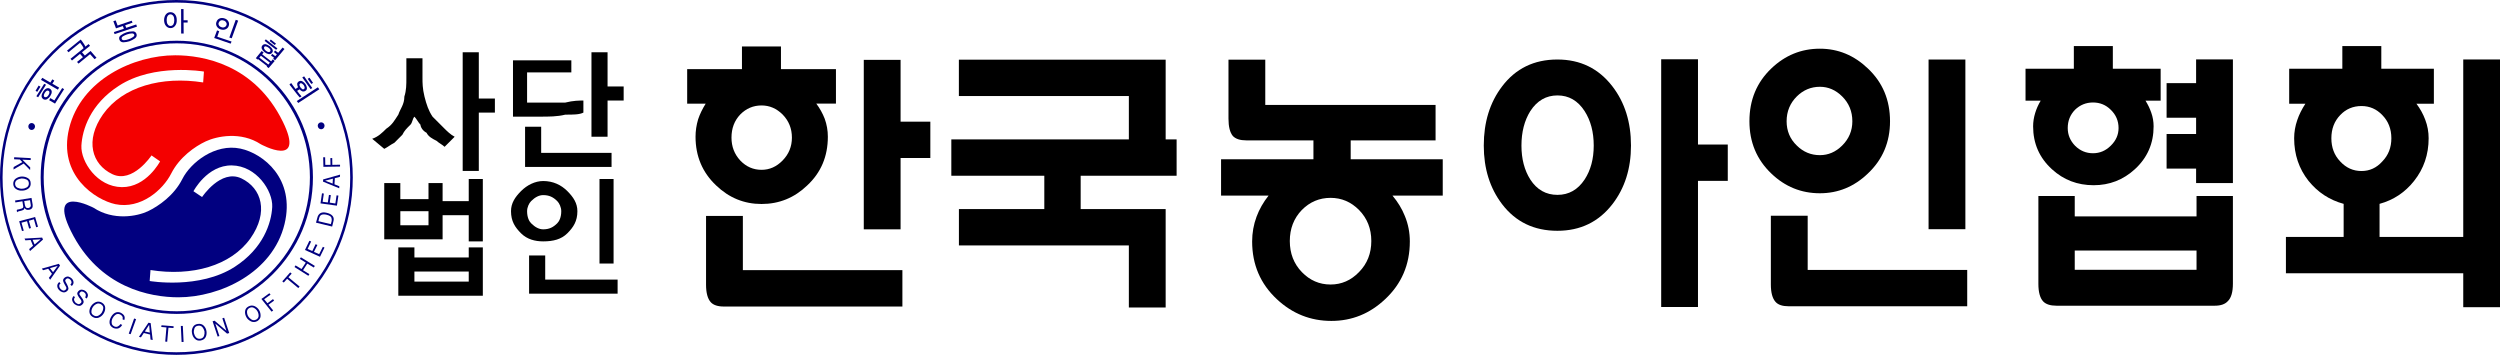 <?xml version="1.0" encoding="utf-8"?>
<!-- Generator: Adobe Illustrator 16.0.0, SVG Export Plug-In . SVG Version: 6.00 Build 0)  -->
<!DOCTYPE svg PUBLIC "-//W3C//DTD SVG 1.1//EN" "http://www.w3.org/Graphics/SVG/1.1/DTD/svg11.dtd">
<svg version="1.1" id="Layer_1" xmlns="http://www.w3.org/2000/svg" xmlns:xlink="http://www.w3.org/1999/xlink" x="0px" y="0px"
	 width="200.79px" height="28.5px" viewBox="0 0 200.79 28.5" enable-background="new 0 0 200.79 28.5" xml:space="preserve">
<g>
	<path d="M39.748,9.044V7.915h-1.292V4.198h-1.295v9.533h1.295V9.044H39.748z M36.516,10.983c-0.323-0.161-0.646-0.486-0.808-0.646
		L34.74,9.369c-0.324-0.485-0.485-0.972-0.648-1.616c-0.16-0.646-0.16-1.132-0.16-1.454V4.682h-1.294v1.617
		c0,0.484,0,0.969-0.161,1.454c0,0.645-0.324,0.97-0.485,1.455c-0.321,0.484-0.483,0.809-0.967,1.129
		c-0.325,0.322-0.647,0.646-1.132,0.809l0.969,0.809c0.322-0.164,0.485-0.322,0.809-0.485c0.161-0.16,0.321-0.323,0.645-0.646
		c0.161-0.325,0.322-0.485,0.646-0.806c0.163-0.162,0.163-0.485,0.323-0.647c0.163,0.162,0.323,0.485,0.486,0.647
		c0,0.16,0.161,0.48,0.484,0.643c0.161,0.324,0.485,0.486,0.807,0.649c0.162,0.16,0.487,0.323,0.646,0.481L36.516,10.983z
		 M50.09,8.075V6.943h-1.293V4.198h-1.293v6.785h1.293V8.075H50.09z M46.856,9.044V8.075c-0.321,0-0.806,0-1.454,0.163h-1.455
		h-1.614V5.813h3.555V4.848h-4.687v4.521h2.101c0.807,0,1.453,0,2.1-0.161C46.05,9.208,46.535,9.208,46.856,9.044 M49.118,13.409
		h-6.946v-3.232h1.293v2.102h5.653V13.409z M34.416,18.093h-2.263v-1.13h2.263V18.093z M37.647,22.618h-4.363V21.81h4.363V22.618z
		 M38.779,23.751v-3.88h-1.132v0.808h-4.363v-0.808h-1.293v3.88H38.779z M35.548,16.153v-1.452h-1.133v1.292h-2.263v-1.292h-1.291
		v4.523h4.687v-1.94h2.099v2.104h1.132v-5.011h-1.132v1.776H35.548z M49.28,14.377h-1.131v6.787h1.131V14.377z M49.604,23.588h-7.11
		v-3.071h1.295v1.941h5.815V23.588z M43.626,14.539c-0.647,0-1.292,0.322-1.777,0.807c-0.484,0.486-0.807,0.972-0.807,1.617
		c0,0.808,0.323,1.292,0.807,1.777c0.485,0.484,1.13,0.647,1.777,0.647c0.808,0,1.453-0.163,1.939-0.647
		c0.485-0.485,0.809-0.97,0.809-1.777c0-0.646-0.324-1.131-0.809-1.617C45.079,14.861,44.434,14.539,43.626,14.539 M43.626,15.67
		c0.484,0,0.808,0.162,1.13,0.483c0.163,0.164,0.322,0.487,0.322,0.81c0,0.484-0.159,0.808-0.322,0.968
		c-0.322,0.324-0.646,0.488-1.13,0.488c-0.323,0-0.647-0.164-0.969-0.488c-0.163-0.16-0.323-0.483-0.323-0.968
		c0-0.322,0.16-0.646,0.323-0.81C42.979,15.832,43.303,15.67,43.626,15.67"/>
	<g>
		<path d="M65.564,8.324c0.279,0.376,0.504,0.777,0.673,1.212c0.169,0.467,0.253,0.946,0.253,1.443c0,1.586-0.554,2.888-1.658,3.915
			c-1.033,0.994-2.257,1.49-3.668,1.49c-1.398,0-2.611-0.496-3.646-1.49c-1.104-1.043-1.655-2.348-1.655-3.915
			c0-0.466,0.069-0.931,0.208-1.397c0.14-0.418,0.344-0.835,0.607-1.258h-1.487V5.553h4.4V3.734h3.133v1.818h4.416v2.771H65.564z
			 M56.707,17.343h2.957v4.354h12.813v2.922H58.133c-0.489,0-0.84-0.119-1.049-0.349c-0.25-0.282-0.377-0.748-0.377-1.406V17.343z
			 M59.456,9.193c-0.473,0.495-0.706,1.116-0.706,1.86c0,0.717,0.233,1.329,0.706,1.839c0.475,0.498,1.044,0.747,1.709,0.747
			c0.64,0,1.202-0.249,1.688-0.747c0.5-0.51,0.75-1.122,0.75-1.839c0-0.729-0.25-1.351-0.75-1.86
			c-0.486-0.481-1.048-0.724-1.688-0.724C60.5,8.47,59.931,8.712,59.456,9.193 M72.331,12.69v5.73h-2.956V4.806h2.956V9.77h2.39
			v2.921H72.331z"/>
		<polygon points="94.501,11.196 94.501,14.115 86.795,14.115 86.795,16.792 93.621,16.792 93.621,24.697 90.665,24.697 
			90.665,19.712 77.016,19.712 77.016,16.792 83.875,16.792 83.875,14.115 76.407,14.115 76.407,11.196 90.665,11.196 90.665,7.713 
			77.013,7.713 77.013,4.793 93.621,4.793 93.621,11.196 		"/>
		<path d="M108.482,11.274v1.516h7.393v2.919h-4.038c0.429,0.512,0.764,1.058,0.999,1.65c0.266,0.645,0.396,1.327,0.396,2.035
			c0,1.855-0.662,3.404-1.988,4.64c-1.229,1.16-2.666,1.741-4.313,1.741c-1.677,0-3.132-0.581-4.374-1.741
			c-1.326-1.235-1.99-2.784-1.99-4.64c0-0.692,0.119-1.357,0.355-1.992c0.223-0.6,0.546-1.166,0.965-1.693h-3.816V12.79h7.419
			v-1.516h-0.082h-5.315c-0.491,0-0.844-0.114-1.07-0.346c-0.239-0.282-0.356-0.75-0.356-1.405v-4.73h2.955v3.633h13.678v2.849
			h-6.773H108.482z M104.557,16.866c-0.643,0.669-0.965,1.499-0.965,2.492c0,0.994,0.322,1.825,0.965,2.492
			c0.644,0.668,1.412,1.001,2.308,1.001c0.881,0,1.644-0.333,2.288-1.001c0.656-0.667,0.985-1.498,0.985-2.492
			c0-0.993-0.329-1.823-0.985-2.492c-0.645-0.651-1.407-0.975-2.288-0.975C105.969,15.892,105.2,16.215,104.557,16.866"/>
		<path d="M129.507,6.943c0.991,1.288,1.487,2.87,1.487,4.749c0,1.847-0.496,3.414-1.487,4.701c-1.106,1.43-2.579,2.143-4.425,2.143
			c-1.872,0-3.354-0.713-4.443-2.143c-0.979-1.287-1.468-2.854-1.468-4.701c0-1.879,0.489-3.461,1.468-4.749
			c1.09-1.442,2.571-2.163,4.443-2.163C126.928,4.78,128.4,5.501,129.507,6.943 M122.908,8.924
			c-0.473,0.759-0.711,1.684-0.711,2.769c0,1.071,0.238,1.979,0.711,2.725c0.533,0.822,1.26,1.233,2.182,1.233
			c0.91,0,1.635-0.411,2.18-1.233c0.488-0.746,0.732-1.653,0.732-2.725c0-1.085-0.244-2.01-0.732-2.769
			c-0.545-0.842-1.27-1.26-2.18-1.26C124.182,7.664,123.455,8.082,122.908,8.924 M136.375,14.525v10.132h-2.955V4.758h2.955v6.849
			h2.393v2.919H136.375z"/>
		<path d="M150.018,5.498c1.188,1.119,1.781,2.531,1.781,4.242c0,1.681-0.594,3.079-1.781,4.198
			c-1.104,1.058-2.387,1.584-3.854,1.584c-1.495,0-2.794-0.526-3.898-1.584c-1.173-1.119-1.759-2.518-1.759-4.198
			c0-1.711,0.586-3.123,1.759-4.242c1.104-1.056,2.403-1.587,3.898-1.587C147.631,3.911,148.914,4.442,150.018,5.498
			 M142.229,17.327h2.957v4.355h12.813v2.916h-14.345c-0.488,0-0.838-0.114-1.047-0.349c-0.253-0.278-0.379-0.746-0.379-1.402
			V17.327z M144.316,7.741c-0.547,0.544-0.822,1.209-0.822,1.999c0,0.776,0.275,1.43,0.822,1.953
			c0.519,0.512,1.136,0.768,1.85,0.768c0.674,0,1.27-0.256,1.786-0.768c0.548-0.542,0.821-1.195,0.821-1.953
			c0-0.79-0.273-1.455-0.821-1.999c-0.517-0.513-1.112-0.771-1.786-0.771C145.452,6.971,144.835,7.229,144.316,7.741 M154.895,4.781
			h2.956v13.625h-2.956V4.781z"/>
		<path d="M172.318,8.085c0.196,0.313,0.35,0.637,0.463,0.964c0.127,0.356,0.188,0.724,0.188,1.099c0,1.376-0.502,2.522-1.506,3.443
			c-0.939,0.858-2.039,1.285-3.311,1.285c-1.299,0-2.417-0.427-3.35-1.285c-1.008-0.921-1.51-2.067-1.51-3.443
			c0-0.359,0.057-0.719,0.168-1.078c0.098-0.325,0.244-0.655,0.439-0.984h-1.216V5.519h3.88v-1.82h3.132v1.82h3.84v2.566H172.318z
			 M163.715,15.744h2.92v1.634h9.782v-1.634h2.921v7.038c0,0.669-0.134,1.135-0.399,1.396c-0.224,0.251-0.573,0.375-1.048,0.375
			h-12.729c-0.49,0-0.848-0.116-1.069-0.352c-0.251-0.278-0.378-0.744-0.378-1.396V15.744z M166.659,8.815
			c-0.392,0.404-0.587,0.893-0.587,1.467c0,0.543,0.195,1.015,0.587,1.422c0.403,0.403,0.886,0.604,1.442,0.604
			c0.545,0,1.02-0.201,1.425-0.604c0.419-0.407,0.628-0.879,0.628-1.422c0-0.574-0.209-1.063-0.628-1.467
			c-0.392-0.39-0.867-0.584-1.425-0.584C167.545,8.231,167.063,8.426,166.659,8.815 M176.417,20.12h-9.782v1.549h9.782V20.12z
			 M176.382,13.539h-2.37v-2.776h2.37V9.458h-2.37v-2.78h2.37V4.769h2.956v9.936h-2.956V13.539z"/>
		<path d="M197.837,21.948h-14.241v-2.919h4.636v-2.656c-1.137-0.31-2.075-0.925-2.817-1.842c-0.773-0.979-1.158-2.12-1.158-3.427
			c0-0.493,0.084-0.983,0.253-1.468c0.14-0.417,0.356-0.852,0.65-1.307h-1.302V5.519h4.269v-1.82h3.13v1.82h4.222V8.33h-1.09h-0.312
			c0.306,0.408,0.54,0.834,0.708,1.285c0.184,0.479,0.273,0.977,0.273,1.489c0,1.307-0.391,2.448-1.168,3.427
			c-0.724,0.917-1.647,1.532-2.774,1.842v2.656h6.722V4.774h2.955v19.899h-2.955V21.948z M187.957,9.241
			c-0.476,0.495-0.711,1.119-0.711,1.863c0,0.745,0.235,1.366,0.711,1.864c0.473,0.512,1.042,0.768,1.709,0.768
			c0.652,0,1.211-0.256,1.67-0.768c0.486-0.498,0.729-1.119,0.729-1.864c0-0.744-0.243-1.368-0.729-1.863
			c-0.459-0.48-1.018-0.725-1.67-0.725C188.984,8.517,188.414,8.761,187.957,9.241"/>
	</g>
	<g>
		<g>
			<path fill="#010080" d="M14.166,0C6.343,0,0,6.384,0,14.255C0,22.127,6.343,28.5,14.166,28.5c7.816,0,14.169-6.373,14.169-14.245
				C28.334,6.384,21.982,0,14.166,0z M14.166,28.292c-7.709,0-13.96-6.279-13.96-14.037c0-7.756,6.251-14.047,13.96-14.047
				c7.703,0,13.962,6.291,13.962,14.047C28.128,22.013,21.869,28.292,14.166,28.292z"/>
		</g>
	</g>
	<g>
		<g>
			<path fill="#010080" d="M14.197,3.271c-6.04,0-10.931,4.919-10.931,10.973c0,6.062,4.891,10.968,10.931,10.968
				s10.937-4.906,10.937-10.968C25.134,8.189,20.237,3.271,14.197,3.271z M14.197,25C8.291,25,3.508,20.189,3.508,14.243
				c0-5.938,4.783-10.763,10.689-10.763c5.907,0,10.694,4.825,10.694,10.763C24.892,20.189,20.104,25,14.197,25z"/>
		</g>
	</g>
	<path fill="#F40000" d="M20.946,11.586c-1.601-1.052-3.538-0.646-4.42-0.232c-0.877,0.409-2.108,1.27-2.774,2.581
		c-0.667,1.319-2.449,2.888-4.49,2.463c-1.584-0.341-4.625-2.303-3.712-6.079c0.952-3.921,5.184-5.879,8.523-5.879
		c2.214,0,6.37,0.711,8.636,5.319C24.589,13.579,20.946,11.586,20.946,11.586z M16.317,6.621l0.062-0.873
		c0,0-4.006-0.696-6.832,1.142c-2.304,1.481-2.941,3.523-3.01,4.81c-0.058,1.284,1.264,3.307,3.25,3.33
		c1.975,0.023,3.07-2.069,3.07-2.069l-0.688-0.479c0,0-1.514,2.284-3.146,1.506C7.373,13.203,6.8,11.275,8.278,9.177
		C9.861,6.954,12.991,6.098,16.317,6.621z"/>
	<path fill="#010080" d="M7.512,16.686c1.604,1.054,3.483,0.693,4.366,0.282c0.869-0.416,2.106-1.275,2.769-2.595
		c0.665-1.318,2.625-2.869,4.661-2.438c1.837,0.39,4.428,2.428,3.544,6.061c-0.949,3.919-5.187,5.882-8.525,5.882
		c-2.213,0-6.368-0.724-8.634-5.324C3.815,14.741,7.512,16.686,7.512,16.686z M12.087,21.688l-0.066,0.882
		c0,0,4.006,0.693,6.839-1.144c2.291-1.482,2.936-3.519,3.004-4.805c0.062-1.289-1.271-3.315-3.25-3.336
		c-1.98-0.023-3.077,2.074-3.077,2.074l0.692,0.467c0,0,1.508-2.277,3.154-1.501c1.644,0.788,2.21,2.71,0.734,4.815
		C18.538,21.362,15.411,22.214,12.087,21.688z"/>
	<g>
		<path fill="#010080" d="M1.14,12.629L2.469,12.7l-0.006,0.155l-0.666-0.029l0.631,0.624l-0.011,0.208l-0.514-0.523l-0.821,0.479
			l0.016-0.202l0.696-0.389l-0.197-0.211l-0.468-0.021L1.14,12.629z"/>
		<path fill="#010080" d="M1.064,14.781c-0.006-0.187,0.061-0.333,0.197-0.434c0.143-0.103,0.299-0.159,0.483-0.171
			c0.185,0,0.348,0.04,0.491,0.128c0.144,0.081,0.226,0.223,0.228,0.408c0.014,0.188-0.052,0.332-0.196,0.443
			c-0.134,0.095-0.295,0.152-0.473,0.155c-0.184,0.016-0.351-0.028-0.492-0.119C1.156,15.103,1.078,14.969,1.064,14.781z
			 M2.317,14.723c-0.004-0.146-0.065-0.247-0.192-0.307c-0.112-0.055-0.24-0.082-0.38-0.082c-0.131,0.014-0.262,0.05-0.367,0.114
			c-0.114,0.071-0.17,0.177-0.167,0.321c0.012,0.146,0.07,0.248,0.192,0.31c0.117,0.053,0.25,0.091,0.383,0.077
			c0.132,0,0.256-0.045,0.377-0.114C2.266,14.969,2.322,14.866,2.317,14.723z"/>
		<path fill="#010080" d="M1.209,16.106l1.321-0.21l0.093,0.547c0.014,0.11,0,0.194-0.046,0.273
			c-0.062,0.074-0.14,0.119-0.248,0.133c-0.074,0.02-0.151,0.007-0.209-0.012c-0.062-0.023-0.118-0.069-0.151-0.128H1.956
			c0,0.064-0.022,0.113-0.07,0.14c-0.046,0.034-0.105,0.05-0.167,0.068c-0.064,0.014-0.128,0.035-0.197,0.05
			c-0.058,0.01-0.117,0.04-0.155,0.081l-0.023-0.177c0.021-0.032,0.061-0.045,0.12-0.049c0.068-0.009,0.13-0.021,0.191-0.049
			c0.064-0.006,0.115-0.037,0.163-0.064c0.043-0.032,0.061-0.086,0.043-0.161l-0.063-0.383l-0.563,0.095L1.209,16.106z
			 M1.945,16.148l0.056,0.325c0.012,0.067,0.042,0.121,0.077,0.181c0.041,0.043,0.103,0.063,0.203,0.056
			c0.063-0.021,0.117-0.042,0.15-0.084c0.032-0.038,0.056-0.093,0.039-0.169l-0.059-0.379L1.945,16.148z"/>
		<path fill="#010080" d="M1.54,17.77l1.28-0.344l0.231,0.784l-0.146,0.042l-0.182-0.64L2.317,17.73l0.169,0.586L2.339,18.36
			L2.17,17.765l-0.444,0.121l0.182,0.64l-0.142,0.028L1.54,17.77z"/>
		<path fill="#010080" d="M1.972,19.16l1.413-0.078l0.068,0.159l-1.042,0.922l-0.072-0.159l0.313-0.262l-0.191-0.467l-0.424,0.029
			L1.972,19.16z M3.271,19.221L2.618,19.26l0.16,0.373L3.271,19.221L3.271,19.221z"/>
		<path fill="#010080" d="M3.362,21.574l1.36-0.385l0.099,0.144l-0.793,1.134l-0.105-0.148l0.25-0.328l-0.305-0.407l-0.413,0.12
			L3.362,21.574z M4.637,21.354l-0.625,0.18l0.248,0.325L4.637,21.354L4.637,21.354z"/>
		<path fill="#010080" d="M5.769,22.372c0.083,0.085,0.128,0.187,0.137,0.293c0.01,0.102-0.04,0.206-0.137,0.304l-0.117-0.11
			c0.073-0.07,0.103-0.143,0.091-0.202c-0.006-0.074-0.035-0.131-0.091-0.189c-0.049-0.053-0.105-0.086-0.167-0.103
			c-0.065-0.021-0.129,0-0.188,0.061c-0.066,0.051-0.072,0.115-0.037,0.19c0.037,0.068,0.08,0.151,0.129,0.24
			c0.046,0.092,0.082,0.177,0.102,0.267c0.023,0.089-0.017,0.175-0.11,0.259c-0.109,0.09-0.211,0.122-0.337,0.09
			c-0.105-0.026-0.208-0.08-0.282-0.165c-0.102-0.095-0.152-0.198-0.161-0.316c-0.013-0.124,0.035-0.228,0.157-0.34l0.108,0.112
			c-0.089,0.06-0.118,0.142-0.104,0.228c0.005,0.081,0.051,0.165,0.108,0.222c0.054,0.056,0.116,0.09,0.183,0.118
			c0.067,0.025,0.14,0,0.208-0.054c0.07-0.064,0.092-0.14,0.055-0.218c-0.043-0.067-0.084-0.154-0.132-0.236
			c-0.049-0.072-0.082-0.165-0.11-0.247c-0.021-0.099,0.01-0.173,0.101-0.261c0.098-0.082,0.201-0.113,0.311-0.104
			C5.599,22.244,5.688,22.295,5.769,22.372z"/>
		<path fill="#010080" d="M6.875,23.381c0.099,0.087,0.156,0.176,0.181,0.276c0.02,0.096-0.01,0.211-0.103,0.32L6.839,23.88
			c0.047-0.069,0.065-0.146,0.051-0.215c-0.015-0.067-0.049-0.125-0.111-0.17c-0.055-0.044-0.109-0.077-0.182-0.084
			c-0.067-0.016-0.121,0.017-0.177,0.084c-0.051,0.062-0.059,0.119-0.013,0.19c0.048,0.067,0.098,0.136,0.163,0.228
			c0.061,0.07,0.108,0.161,0.132,0.244c0.035,0.097,0.011,0.182-0.072,0.275c-0.1,0.11-0.202,0.154-0.322,0.129
			c-0.117-0.013-0.222-0.063-0.312-0.129c-0.099-0.082-0.165-0.179-0.197-0.307c-0.03-0.115,0.011-0.234,0.117-0.353l0.108,0.095
			c-0.072,0.083-0.092,0.162-0.072,0.246c0.034,0.088,0.072,0.164,0.15,0.216c0.049,0.049,0.119,0.074,0.193,0.097
			c0.074,0.006,0.133-0.022,0.2-0.088c0.059-0.061,0.059-0.137,0.021-0.213c-0.04-0.077-0.094-0.143-0.154-0.213
			c-0.056-0.092-0.111-0.167-0.14-0.251c-0.036-0.083-0.017-0.167,0.056-0.256c0.092-0.109,0.192-0.151,0.31-0.14
			C6.698,23.275,6.795,23.315,6.875,23.381z"/>
		<path fill="#010080" d="M7.44,25.453c-0.162-0.1-0.248-0.235-0.261-0.405c-0.003-0.17,0.044-0.33,0.142-0.472
			c0.098-0.144,0.229-0.246,0.388-0.317c0.162-0.057,0.324-0.041,0.482,0.051c0.167,0.108,0.248,0.242,0.259,0.407
			c0.008,0.166-0.037,0.323-0.134,0.473c-0.099,0.153-0.228,0.256-0.392,0.323C7.76,25.574,7.604,25.552,7.44,25.453z M8.112,24.436
			c-0.123-0.072-0.248-0.085-0.361-0.025c-0.122,0.057-0.221,0.142-0.292,0.25c-0.073,0.112-0.114,0.232-0.116,0.364
			c-0.011,0.129,0.052,0.23,0.179,0.304c0.121,0.077,0.248,0.087,0.362,0.031c0.126-0.064,0.219-0.148,0.293-0.256
			c0.067-0.11,0.107-0.226,0.116-0.361C8.305,24.625,8.241,24.525,8.112,24.436z"/>
		<path fill="#010080" d="M9.713,25.124c0.114,0.059,0.201,0.137,0.261,0.235c0.053,0.101,0.056,0.219,0.007,0.35l-0.142-0.067
			c0.031-0.09,0.025-0.162-0.015-0.231c-0.046-0.067-0.1-0.121-0.174-0.155c-0.126-0.06-0.254-0.06-0.362,0.019
			c-0.102,0.069-0.181,0.159-0.242,0.278c-0.071,0.138-0.092,0.267-0.074,0.389c0.003,0.127,0.084,0.21,0.214,0.277
			c0.102,0.042,0.189,0.042,0.273,0.002c0.083-0.04,0.156-0.097,0.217-0.193l0.139,0.07c-0.081,0.138-0.188,0.229-0.312,0.276
			C9.383,26.41,9.254,26.4,9.11,26.346c-0.165-0.086-0.272-0.198-0.303-0.354c-0.029-0.17,0-0.319,0.088-0.489
			c0.079-0.16,0.192-0.292,0.338-0.377C9.383,25.048,9.542,25.048,9.713,25.124z"/>
		<path fill="#010080" d="M10.341,26.797l0.431-1.219l0.158,0.057l-0.438,1.207L10.341,26.797z"/>
		<path fill="#010080" d="M11.159,27.054l0.765-1.134l0.177,0.033l0.164,1.356l-0.175-0.037l-0.035-0.404l-0.506-0.12l-0.229,0.346
			L11.159,27.054z M11.977,26.089l-0.343,0.535l0.399,0.089l-0.053-0.624H11.977z"/>
		<path fill="#010080" d="M13.271,27.435l0.097-1.137l-0.417-0.038l0.023-0.137l0.969,0.079l-0.008,0.144l-0.406-0.027l-0.101,1.131
			L13.271,27.435z"/>
		<path fill="#010080" d="M14.586,27.471l-0.063-1.291h0.161l0.061,1.28L14.586,27.471z"/>
		<path fill="#010080" d="M16.116,27.348c-0.198,0.033-0.342-0.017-0.463-0.135c-0.127-0.119-0.201-0.268-0.228-0.441
			c-0.038-0.172-0.017-0.337,0.06-0.481c0.073-0.155,0.209-0.247,0.395-0.272c0.199-0.033,0.35,0.009,0.479,0.133
			c0.121,0.121,0.195,0.26,0.222,0.438c0.028,0.168,0.009,0.34-0.065,0.488C16.441,27.221,16.307,27.312,16.116,27.348z
			 M15.908,26.161c-0.15,0.019-0.244,0.09-0.291,0.212c-0.044,0.127-0.061,0.251-0.042,0.375c0.026,0.129,0.078,0.244,0.165,0.342
			c0.091,0.1,0.208,0.137,0.354,0.114c0.144-0.022,0.241-0.098,0.29-0.222c0.043-0.114,0.057-0.243,0.04-0.373
			c-0.03-0.129-0.087-0.236-0.168-0.338C16.167,26.18,16.055,26.135,15.908,26.161z"/>
		<path fill="#010080" d="M17.478,27.029l-0.403-1.223l0.16-0.049l0.945,0.808h0.003l-0.325-1.001l0.144-0.043l0.409,1.227
			l-0.173,0.049l-0.935-0.798l-0.004,0.004l0.324,0.989L17.478,27.029z"/>
		<path fill="#010080" d="M20.662,25.792c-0.171,0.09-0.333,0.097-0.494,0.026c-0.152-0.076-0.291-0.184-0.373-0.332
			c-0.087-0.158-0.13-0.314-0.112-0.484c0.012-0.164,0.103-0.298,0.267-0.386c0.174-0.091,0.335-0.101,0.498-0.029
			c0.153,0.069,0.279,0.177,0.37,0.333c0.088,0.145,0.118,0.307,0.111,0.477C20.92,25.56,20.823,25.689,20.662,25.792z
			 M20.027,24.736c-0.126,0.071-0.188,0.179-0.188,0.304c0,0.126,0.03,0.255,0.096,0.363c0.074,0.118,0.163,0.199,0.28,0.27
			c0.113,0.063,0.233,0.063,0.374-0.012c0.12-0.072,0.183-0.173,0.183-0.302c0-0.125-0.032-0.249-0.1-0.366
			c-0.07-0.115-0.156-0.197-0.275-0.263C20.279,24.665,20.164,24.666,20.027,24.736z"/>
		<path fill="#010080" d="M21.813,25.033l-0.818-1.022l0.638-0.459l0.098,0.11l-0.516,0.373l0.264,0.321l0.448-0.333l0.088,0.12
			l-0.451,0.33l0.379,0.463L21.813,25.033z"/>
		<path fill="#010080" d="M23.957,23.136L23.06,22.39l-0.268,0.303l-0.12-0.097l0.633-0.717l0.121,0.095l-0.261,0.295l0.898,0.745
			L23.957,23.136z"/>
		<path fill="#010080" d="M24.766,22.151l-1.113-0.704l0.084-0.131l0.482,0.291l0.339-0.514l-0.475-0.298l0.085-0.13l1.121,0.694
			L25.2,21.487l-0.52-0.315l-0.342,0.531l0.512,0.317L24.766,22.151z"/>
		<path fill="#010080" d="M25.701,20.623l-1.209-0.545l0.358-0.74l0.14,0.058l-0.284,0.6l0.378,0.168l0.264-0.551l0.144,0.063
			l-0.278,0.555l0.422,0.182l0.296-0.591l0.131,0.063L25.701,20.623z"/>
		<path fill="#010080" d="M26.677,18.197l-1.298-0.314l0.106-0.386c0.038-0.18,0.125-0.302,0.254-0.38
			c0.129-0.068,0.289-0.079,0.497-0.026c0.216,0.048,0.379,0.135,0.478,0.257c0.091,0.109,0.118,0.262,0.06,0.449L26.677,18.197z
			 M25.573,17.765l0.998,0.239l0.065-0.248c0.017-0.054,0.01-0.144-0.012-0.246c-0.019-0.12-0.161-0.205-0.4-0.265
			c-0.148-0.035-0.278-0.035-0.387,0c-0.097,0.044-0.166,0.117-0.2,0.265L25.573,17.765z"/>
		<path fill="#010080" d="M27.059,16.518l-1.319-0.183l0.121-0.811l0.148,0.022l-0.096,0.662l0.417,0.052l0.089-0.606l0.151,0.018
			l-0.087,0.603l0.451,0.069l0.098-0.657l0.147,0.024L27.059,16.518z"/>
		<path fill="#010080" d="M27.245,15.123l-1.299-0.533l0.006-0.178l1.36-0.386L27.3,14.202l-0.406,0.108l-0.03,0.493l0.391,0.158
			L27.245,15.123z M26.113,14.512l0.602,0.235l0.022-0.399L26.113,14.512L26.113,14.512z"/>
		<path fill="#010080" d="M27.311,13.377L25.975,13.4l-0.018-0.771h0.156l0.014,0.613l0.417-0.001L26.532,12.7l0.151-0.008
			l0.009,0.549l0.619-0.013V13.377z"/>
	</g>
	<g>
		<path fill="#010080" d="M3.251,6.964l-0.26,0.413L2.854,7.292l0.25-0.419L3.251,6.964z M3.698,6.805L3.064,7.813L2.921,7.728
			l0.628-0.995L3.698,6.805z M4.362,6.473L4.204,6.718l0.545,0.32l-0.1,0.165L3.293,6.415L3.395,6.25l0.651,0.38l0.158-0.257
			L4.362,6.473z M3.459,7.377C3.535,7.248,3.623,7.16,3.711,7.116c0.102-0.048,0.196-0.048,0.292,0.008
			c0.103,0.064,0.145,0.142,0.153,0.244c0,0.111-0.044,0.225-0.123,0.345C3.962,7.831,3.872,7.907,3.778,7.967
			c-0.099,0.055-0.203,0.05-0.295-0.001c-0.1-0.067-0.146-0.153-0.146-0.253C3.341,7.61,3.383,7.496,3.459,7.377z M3.897,7.633
			c0.055-0.087,0.074-0.153,0.074-0.207c0-0.07-0.019-0.105-0.074-0.134c-0.044-0.026-0.094-0.026-0.151,0
			C3.703,7.32,3.647,7.377,3.599,7.451C3.549,7.532,3.524,7.604,3.518,7.66C3.513,7.717,3.535,7.763,3.58,7.793
			c0.043,0.02,0.099,0.02,0.158,0C3.801,7.763,3.853,7.707,3.897,7.633z M5.15,7.16L4.42,8.322L3.947,8.048L4.04,7.879l0.328,0.188
			L4.995,7.07L5.15,7.16z"/>
		<path fill="#010080" d="M6.815,4.461l0.459-0.369l0.477,0.549L7.593,4.75L7.234,4.349l-0.926,0.76l-0.12-0.134L6.66,4.592
			L6.428,4.326L5.782,4.859L5.664,4.721l1.049-0.848C6.69,3.809,6.655,3.74,6.597,3.654c-0.054-0.087-0.11-0.148-0.162-0.222
			L5.501,4.197L5.383,4.064l1.098-0.889C6.55,3.253,6.626,3.354,6.695,3.463c0.079,0.104,0.128,0.198,0.162,0.282L7.115,3.54
			l0.116,0.138l-0.647,0.52L6.815,4.461z"/>
		<path fill="#010080" d="M11.002,2.14L9.205,2.741L9.146,2.576l0.802-0.268L9.868,2.092L9.314,2.278L9.103,1.702l0.189-0.064
			L9.444,2.05l1.136-0.387l0.062,0.157l-0.584,0.207l0.078,0.209l0.804-0.272L11.002,2.14z M10.146,2.603
			c0.145-0.052,0.308-0.082,0.481-0.082c0.171-0.017,0.283,0.056,0.336,0.202c0.045,0.136,0.007,0.259-0.13,0.362
			c-0.135,0.091-0.284,0.173-0.435,0.228c-0.148,0.046-0.306,0.075-0.48,0.085c-0.164,0-0.278-0.072-0.328-0.213
			C9.539,3.038,9.577,2.92,9.711,2.83C9.849,2.725,9.989,2.657,10.146,2.603z M10.32,3.154c0.126-0.036,0.233-0.091,0.34-0.166
			c0.11-0.068,0.149-0.13,0.122-0.205c-0.036-0.078-0.104-0.107-0.217-0.098c-0.118,0.007-0.239,0.039-0.366,0.079
			c-0.117,0.042-0.226,0.094-0.327,0.152C9.779,2.981,9.748,3.052,9.779,3.128c0.017,0.071,0.089,0.105,0.193,0.101
			C10.089,3.219,10.199,3.199,10.32,3.154z"/>
		<path fill="#010080" d="M13.686,0.979c0.151,0,0.267,0.052,0.366,0.165c0.099,0.119,0.145,0.272,0.145,0.47
			c0.009,0.196-0.046,0.357-0.145,0.471c-0.094,0.117-0.215,0.173-0.357,0.173c-0.141,0-0.261-0.056-0.361-0.173
			c-0.093-0.104-0.155-0.267-0.155-0.467c0-0.194,0.056-0.354,0.155-0.474C13.434,1.035,13.54,0.979,13.686,0.979z M13.695,2.085
			c0.102,0,0.179-0.047,0.233-0.134c0.045-0.078,0.07-0.189,0.07-0.337c0-0.14-0.025-0.251-0.08-0.334
			c-0.058-0.081-0.129-0.128-0.232-0.128c-0.089,0-0.167,0.047-0.219,0.128c-0.054,0.083-0.082,0.194-0.082,0.334
			c0,0.147,0.027,0.259,0.082,0.337C13.519,2.038,13.597,2.085,13.695,2.085z M15.07,1.811h-0.326l0.007,0.882H14.55l-0.005-1.963
			l0.195-0.003l0.004,0.902h0.326V1.811z"/>
		<path fill="#010080" d="M18.527,3.506l-1.323-0.454l0.227-0.61l0.176,0.063l-0.155,0.447l1.145,0.384L18.527,3.506z M18.04,1.481
			c0.14,0.045,0.247,0.133,0.303,0.246c0.063,0.112,0.069,0.235,0.027,0.357c-0.047,0.134-0.128,0.215-0.255,0.268
			c-0.116,0.053-0.255,0.053-0.404,0.006c-0.142-0.05-0.237-0.131-0.303-0.246c-0.061-0.111-0.073-0.236-0.023-0.351
			c0.047-0.135,0.123-0.224,0.249-0.277C17.751,1.431,17.889,1.431,18.04,1.481z M17.778,2.179c0.091,0.04,0.172,0.04,0.257,0
			c0.075-0.028,0.121-0.082,0.153-0.151c0.031-0.076,0.019-0.151-0.022-0.223c-0.04-0.069-0.095-0.129-0.192-0.151
			c-0.104-0.039-0.186-0.039-0.263,0c-0.066,0.035-0.115,0.09-0.142,0.165c-0.033,0.072-0.025,0.14,0.013,0.209
			C17.616,2.097,17.684,2.15,17.778,2.179z M18.612,3.075L18.42,3.014l0.512-1.424l0.195,0.067L18.612,3.075z"/>
		<path fill="#010080" d="M21.574,5.468l-0.153-0.12l0.031-0.039L20.729,4.75l-0.034,0.037l-0.148-0.116l0.467-0.574l0.162,0.12
			l-0.121,0.146l0.723,0.563l0.127-0.157l0.159,0.129L21.574,5.468z M21.553,5.185l0.124-0.155l-0.723-0.556l-0.125,0.153
			L21.553,5.185z M21.666,3.711c0.106,0.094,0.185,0.176,0.225,0.277c0.033,0.091,0.028,0.179-0.041,0.251
			c-0.071,0.087-0.155,0.123-0.266,0.109c-0.106-0.019-0.207-0.063-0.325-0.151c-0.113-0.087-0.184-0.176-0.227-0.27
			c-0.039-0.106-0.03-0.195,0.047-0.284c0.066-0.076,0.156-0.104,0.268-0.091C21.442,3.578,21.553,3.628,21.666,3.711z
			 M21.362,4.079c0.07,0.06,0.135,0.092,0.196,0.104c0.063,0.002,0.113-0.011,0.138-0.051c0.032-0.035,0.042-0.086,0.019-0.136
			c-0.03-0.058-0.073-0.109-0.149-0.165c-0.075-0.053-0.141-0.091-0.2-0.099c-0.059-0.021-0.106-0.009-0.14,0.039
			c-0.03,0.033-0.032,0.078-0.01,0.134C21.237,3.969,21.29,4.028,21.362,4.079z M22.178,4.001l-0.926-0.716l0.097-0.126l0.932,0.728
			L22.178,4.001z M22.066,3.617l-0.415-0.323l0.1-0.118l0.415,0.33L22.066,3.617z M22.096,4.84l-0.158-0.119l0.073-0.08
			l-0.247-0.186l0.102-0.129l0.244,0.187l0.129-0.142l-0.241-0.188l0.098-0.127l0.244,0.184l0.356-0.421l0.152,0.118L22.096,4.84z"
			/>
		<path fill="#010080" d="M24.527,7.298c-0.086,0.058-0.169,0.065-0.252,0.035c-0.085-0.035-0.156-0.087-0.215-0.158l-0.198,0.123
			c0.052,0.079,0.118,0.153,0.177,0.234c0.063,0.078,0.12,0.149,0.177,0.21l-0.139,0.09c-0.095-0.104-0.228-0.261-0.407-0.499
			c-0.183-0.229-0.32-0.401-0.423-0.544l0.139-0.122c0.027,0.042,0.088,0.122,0.166,0.232c0.079,0.11,0.148,0.195,0.182,0.25
			l0.205-0.14c-0.047-0.078-0.065-0.173-0.07-0.256c-0.005-0.082,0.043-0.147,0.117-0.208c0.105-0.06,0.201-0.069,0.292-0.017
			c0.102,0.055,0.187,0.138,0.252,0.225c0.066,0.093,0.101,0.193,0.118,0.299C24.665,7.159,24.624,7.239,24.527,7.298z
			 M23.954,8.271l-0.119-0.155L25.53,7.01l0.115,0.16L23.954,8.271z M24.13,7.017c0.043,0.054,0.092,0.1,0.133,0.133
			c0.061,0.039,0.109,0.039,0.148,0c0.054-0.033,0.065-0.073,0.057-0.133c-0.014-0.059-0.038-0.117-0.077-0.18
			c-0.042-0.048-0.09-0.096-0.142-0.13c-0.058-0.035-0.103-0.035-0.147-0.005c-0.042,0.03-0.063,0.075-0.048,0.135
			C24.064,6.899,24.096,6.954,24.13,7.017z M24.947,7.159l-0.669-0.94l0.149-0.088l0.653,0.938L24.947,7.159z M25.005,6.741
			l-0.291-0.409l0.142-0.091l0.286,0.416L25.005,6.741z"/>
	</g>
	<path fill="#010080" d="M2.813,10.154c0,0.164-0.124,0.285-0.271,0.285c-0.148,0-0.267-0.121-0.267-0.285
		c0-0.151,0.119-0.273,0.267-0.273C2.689,9.881,2.813,10.003,2.813,10.154z"/>
	<path fill="#010080" d="M26.067,10.098c0,0.156-0.123,0.285-0.274,0.285c-0.149,0-0.274-0.129-0.274-0.285
		c0-0.153,0.125-0.273,0.274-0.273C25.944,9.824,26.067,9.944,26.067,10.098z"/>
</g>
</svg>
